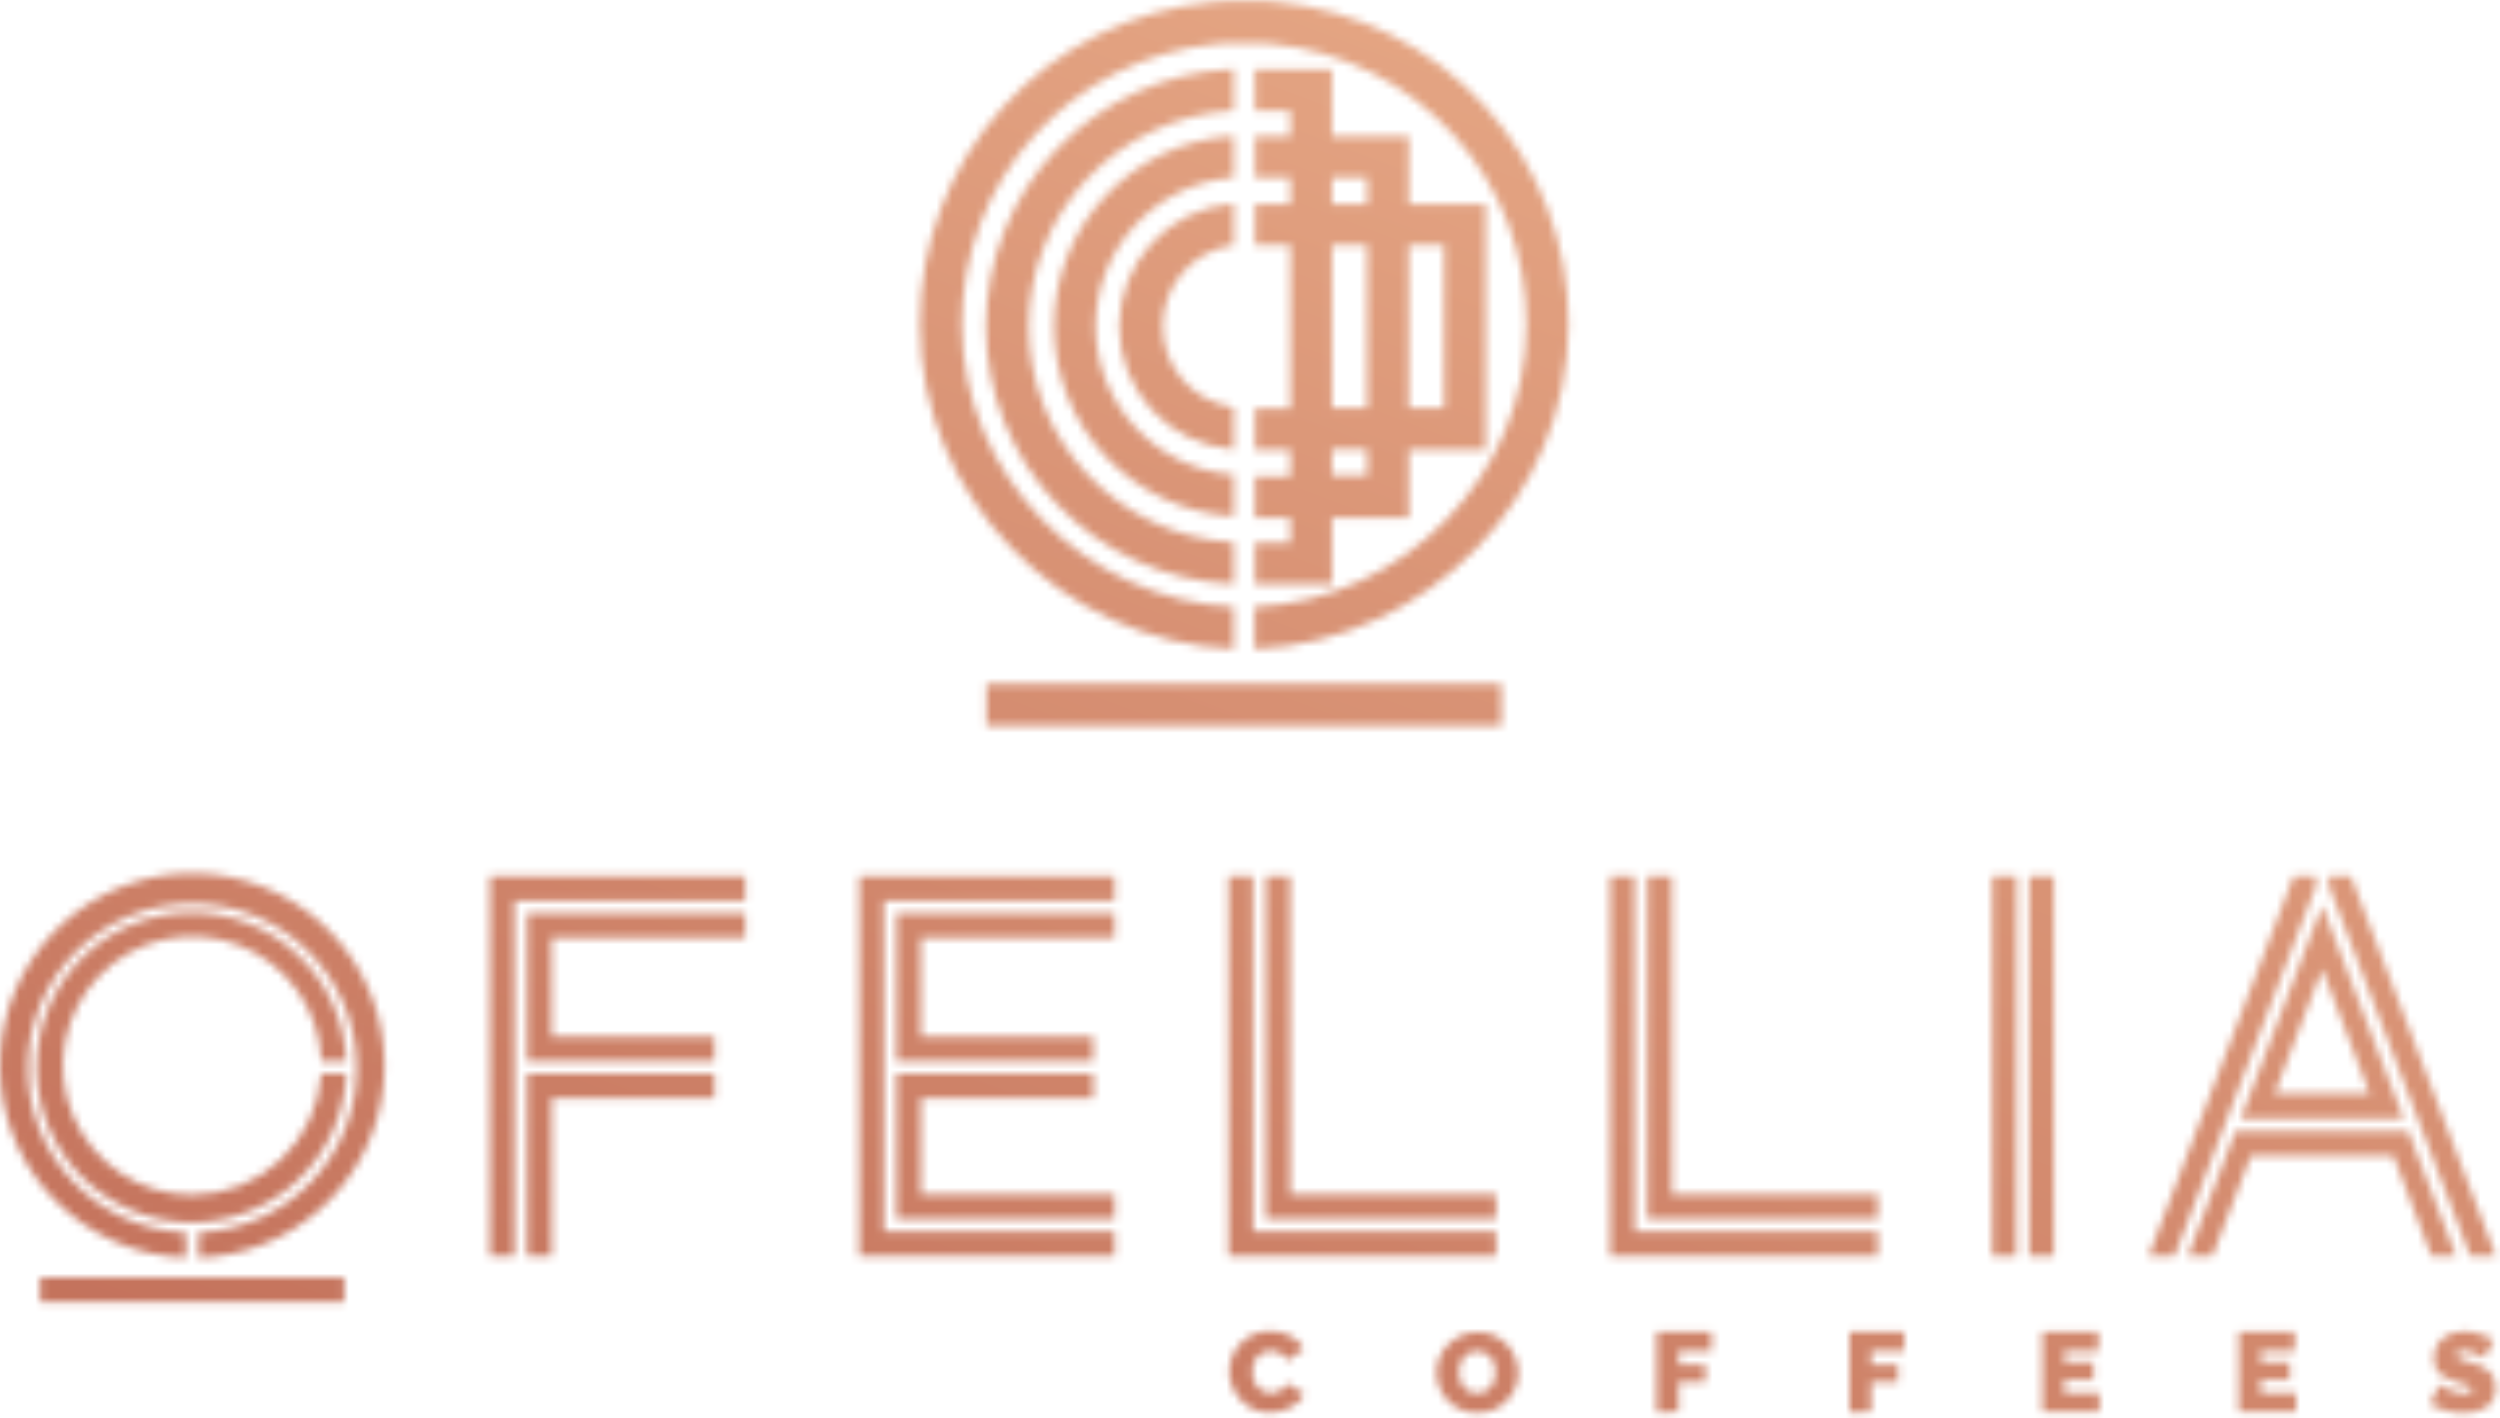 <?xml version="1.0" encoding="UTF-8"?> <svg xmlns="http://www.w3.org/2000/svg" width="319" height="181" viewBox="0 0 319 181" fill="none"><mask id="mask0_678_5817" style="mask-type:luminance" maskUnits="userSpaceOnUse" x="0" y="0" width="319" height="181"><path d="M142.222 116.54V119.663H117.51V132.244H139.481V135.378H114.387V116.54H142.222ZM142.222 157.147V160.281H109.647V111.789H142.222V114.923H112.781V157.147H142.222ZM117.51 152.407H142.222V155.53H114.387V136.995H139.493V140.118H117.521L117.51 152.407ZM190.906 157.147V160.281H156.758V111.789H159.892V157.147H190.906ZM164.632 111.789V152.407H190.906V155.53H161.509V111.789H164.632ZM239.601 157.147V160.281H205.452V111.789H208.586V157.147H239.601ZM213.327 111.789V152.407H239.601V155.53H210.204V111.789H213.327ZM257.281 160.281H254.203V111.789H257.337L257.281 160.281ZM262.066 111.789V160.281H258.932V111.789H262.066ZM297.136 111.789H299.966L318.478 160.281H315.198L297.136 112.979V111.789ZM277.456 160.281H274.153L292.665 111.789H295.541V112.979L277.456 160.281ZM305.381 147.442H287.217L282.286 160.281H279.152L285.251 144.308H307.279L313.401 160.281H310.245L305.381 147.442ZM296.304 123.651L290.227 139.568H302.37L296.304 123.651ZM285.903 142.747L296.304 115.496L306.706 142.747H285.903ZM65.647 160.281H62.525V111.789H95.1V114.923H65.647V160.281ZM91.168 136.995V140.118H70.399V160.281H67.265V136.995H91.168ZM70.399 132.244H91.168V135.378H67.265V116.54H95.1V119.663H70.388L70.399 132.244ZM24.523 152.463C28.716 152.461 32.751 150.863 35.809 147.995C38.867 145.126 40.72 141.202 40.991 137.018H44.203C43.992 142.187 41.763 147.067 37.994 150.611C34.225 154.155 29.218 156.081 24.046 155.975C18.873 155.869 13.949 153.74 10.328 150.045C6.708 146.35 4.68 141.382 4.68 136.209C4.68 131.036 6.708 126.069 10.328 122.373C13.949 118.678 18.873 116.549 24.046 116.443C29.218 116.337 34.225 118.263 37.994 121.807C41.763 125.351 43.992 130.231 44.203 135.4H41.002C40.89 132.166 39.828 129.036 37.949 126.4C36.07 123.765 33.457 121.741 30.436 120.58C27.415 119.419 24.118 119.174 20.958 119.873C17.798 120.573 14.914 122.187 12.665 124.514C10.415 126.841 8.901 129.779 8.31 132.961C7.718 136.143 8.077 139.429 9.34 142.409C10.603 145.389 12.715 147.931 15.413 149.719C18.111 151.507 21.276 152.461 24.512 152.463H24.523ZM7.202 153.328C3.209 149.343 0.711 144.102 0.13 138.49C-0.45 132.878 0.921 127.237 4.013 122.518C7.105 117.799 11.729 114.29 17.107 112.582C22.484 110.875 28.286 111.072 33.534 113.143C38.783 115.213 43.157 119.029 45.921 123.947C48.684 128.866 49.668 134.587 48.706 140.147C47.745 145.706 44.896 150.764 40.64 154.468C36.385 158.173 30.982 160.297 25.343 160.484V157.271C30.837 157.059 36.029 154.701 39.803 150.702C43.576 146.704 45.631 141.385 45.525 135.888C45.419 130.391 43.161 125.155 39.236 121.305C35.311 117.455 30.033 115.298 24.535 115.298C19.037 115.298 13.758 117.455 9.833 121.305C5.908 125.155 3.65 130.391 3.544 135.888C3.438 141.385 5.493 146.704 9.267 150.702C13.04 154.701 18.232 157.059 23.726 157.271V160.472C17.507 160.27 11.599 157.708 7.202 153.306V153.328ZM186.154 175.098C186.152 175.436 186.202 175.773 186.3 176.097C186.387 176.406 186.532 176.696 186.727 176.951C186.924 177.203 187.173 177.41 187.457 177.558C187.783 177.713 188.141 177.79 188.502 177.782C188.864 177.792 189.223 177.711 189.547 177.546C189.835 177.4 190.085 177.189 190.277 176.929C190.468 176.665 190.609 176.368 190.692 176.052C190.872 175.402 190.872 174.715 190.692 174.064C190.599 173.756 190.451 173.466 190.254 173.21C190.051 172.965 189.799 172.766 189.513 172.626C189.195 172.472 188.844 172.395 188.491 172.402C188.13 172.394 187.772 172.471 187.446 172.626C187.16 172.775 186.91 172.986 186.716 173.244C186.519 173.502 186.374 173.796 186.289 174.109C186.201 174.424 186.155 174.749 186.154 175.075V175.098ZM188.468 180.276C187.739 180.288 187.017 180.135 186.356 179.827C185.745 179.563 185.192 179.181 184.728 178.703C184.281 178.216 183.923 177.653 183.672 177.041C183.427 176.426 183.301 175.771 183.301 175.109C183.302 174.441 183.436 173.781 183.694 173.166C183.959 172.548 184.341 171.988 184.818 171.514C185.297 171.039 185.86 170.658 186.48 170.391C187.139 170.104 187.851 169.959 188.569 169.964C189.302 169.952 190.028 170.106 190.692 170.413C191.921 170.976 192.878 172.002 193.355 173.267C193.599 173.874 193.725 174.522 193.725 175.176C193.729 175.839 193.599 176.496 193.343 177.108C193.077 177.725 192.696 178.286 192.22 178.76C191.751 179.237 191.194 179.618 190.58 179.883C189.911 180.158 189.191 180.285 188.468 180.254V180.276ZM211.383 180.186V169.964H218.393V172.413H214.192V174.109H217.618V176.356H214.192V180.152L211.383 180.186ZM235.995 180.186V169.964H242.97V172.413H238.758V174.109H242.184V176.356H238.758V180.152L235.995 180.186ZM267.885 177.704V180.152H260.595V169.93H267.75V172.379H263.403V173.817H267.121V176.064H263.403V177.704H267.885ZM292.979 177.704V180.152H285.656V169.93H292.811V172.379H288.464V173.817H292.171V176.064H288.464V177.704H292.979ZM156.847 174.895V175.019C156.858 175.659 156.988 176.291 157.229 176.884C157.471 177.514 157.829 178.093 158.285 178.591C158.746 179.093 159.299 179.501 159.914 179.793C160.565 180.095 161.275 180.248 161.992 180.242C162.438 180.239 162.883 180.186 163.318 180.085C163.761 179.983 164.191 179.828 164.598 179.624C165.01 179.435 165.39 179.181 165.721 178.872C166.029 178.593 166.267 178.247 166.418 177.861L164.171 176.502C164.092 176.719 163.97 176.917 163.812 177.086C163.666 177.241 163.495 177.37 163.306 177.468C163.125 177.572 162.928 177.644 162.722 177.681C162.531 177.726 162.335 177.748 162.138 177.749C161.795 177.758 161.455 177.681 161.15 177.524C160.863 177.381 160.61 177.178 160.408 176.929C160.205 176.67 160.049 176.377 159.948 176.064C159.843 175.733 159.79 175.388 159.791 175.041C159.792 174.719 159.837 174.397 159.925 174.087C160.013 173.777 160.154 173.484 160.341 173.222C160.534 172.967 160.779 172.756 161.06 172.604C161.384 172.442 161.742 172.361 162.104 172.368C162.308 172.371 162.511 172.39 162.711 172.424C162.919 172.459 163.12 172.527 163.306 172.626C163.504 172.726 163.683 172.859 163.834 173.02C164.003 173.197 164.134 173.407 164.216 173.637L166.351 172.11C165.986 171.42 165.423 170.856 164.733 170.492C163.929 170.038 163.016 169.813 162.093 169.841C161.375 169.827 160.663 169.963 160.001 170.242C159.339 170.521 158.743 170.935 158.252 171.458C157.4 172.378 156.909 173.575 156.87 174.828L156.847 174.895ZM314.479 180.287H314.625C315.075 180.275 315.523 180.218 315.962 180.119C316.406 180.014 316.828 179.831 317.209 179.58C317.584 179.322 317.892 178.98 318.108 178.58C318.347 178.099 318.463 177.566 318.445 177.03C318.455 176.61 318.378 176.194 318.22 175.805C318.085 175.476 317.873 175.183 317.602 174.952C317.311 174.701 316.986 174.493 316.636 174.334C316.219 174.152 315.791 173.995 315.356 173.862L314.558 173.615C314.356 173.558 314.157 173.49 313.963 173.413C313.828 173.352 313.703 173.273 313.592 173.177C313.548 173.133 313.513 173.08 313.49 173.022C313.467 172.964 313.456 172.902 313.457 172.84C313.452 172.761 313.47 172.682 313.511 172.614C313.551 172.546 313.61 172.492 313.682 172.458C313.867 172.369 314.072 172.327 314.277 172.334C314.598 172.337 314.916 172.39 315.221 172.492C315.52 172.579 315.813 172.688 316.097 172.817C316.404 172.948 316.701 173.102 316.984 173.278L318.231 170.964L317.456 170.604C317.153 170.464 316.842 170.344 316.524 170.245C316.185 170.131 315.84 170.038 315.49 169.964C315.12 169.894 314.744 169.86 314.367 169.863C313.876 169.859 313.387 169.931 312.918 170.076C312.477 170.222 312.066 170.447 311.705 170.739C311.335 171.038 311.046 171.424 310.862 171.863C310.648 172.331 310.541 172.841 310.548 173.357C310.543 173.696 310.597 174.034 310.705 174.356C310.808 174.638 310.964 174.898 311.166 175.12C311.403 175.362 311.676 175.566 311.974 175.727C312.333 175.925 312.709 176.091 313.098 176.221C313.401 176.333 313.693 176.423 313.974 176.502C314.217 176.563 314.457 176.638 314.693 176.726C314.875 176.788 315.046 176.879 315.198 176.996C315.252 177.039 315.296 177.094 315.327 177.156C315.358 177.218 315.376 177.286 315.378 177.355C315.377 177.42 315.36 177.484 315.329 177.541C315.298 177.598 315.253 177.646 315.198 177.681C314.998 177.787 314.771 177.83 314.547 177.805C314.148 177.805 313.75 177.748 313.367 177.636C313.009 177.535 312.659 177.404 312.323 177.243C311.956 177.085 311.603 176.897 311.267 176.681L310.065 179.141C310.383 179.335 310.717 179.501 311.065 179.636C311.43 179.784 311.805 179.908 312.188 180.006C312.556 180.115 312.931 180.197 313.311 180.254C313.699 180.294 314.089 180.309 314.479 180.298V180.287ZM157.083 17.41H157.42V22.689H157.083C152.361 23.12 147.971 25.3 144.774 28.802C141.577 32.304 139.804 36.875 139.804 41.617C139.804 46.358 141.577 50.929 144.774 54.431C147.971 57.933 152.361 60.113 157.083 60.544H157.42V65.868H157.083C150.949 65.43 145.208 62.684 141.017 58.184C136.826 53.683 134.496 47.761 134.496 41.611C134.496 35.461 136.826 29.539 141.017 25.038C145.208 20.538 150.949 17.791 157.083 17.353V17.41ZM157.083 51.996H157.42V57.32H157.083C153.181 56.958 149.555 55.151 146.915 52.255C144.275 49.358 142.812 45.581 142.812 41.661C142.812 37.742 144.275 33.965 146.915 31.068C149.555 28.172 153.181 26.365 157.083 26.003H157.42V31.327H157.083C154.645 31.731 152.429 32.988 150.83 34.873C149.232 36.759 148.354 39.15 148.354 41.622C148.354 44.094 149.232 46.486 150.83 48.371C152.429 50.256 154.645 51.513 157.083 51.917V51.996ZM174.449 31.282H169.956V52.052H174.449V31.282ZM174.449 22.678H169.956V26.048H174.449V22.678ZM184.256 31.282H179.763V52.052H184.256V31.282ZM174.449 57.32H169.956V60.69H174.449V57.32ZM160.116 8.873H169.956V17.41H179.774V26.059H189.58V57.376H179.774V66.037H169.956V74.563H160.15V69.294H164.643V66.037H160.15V60.769H164.643V57.399H160.15V52.131H164.643V31.282H160.15V26.059H164.643V22.689H160.15V17.41H164.643V14.141H160.15L160.116 8.873ZM157.083 74.507C148.652 74.094 140.702 70.454 134.88 64.341C129.059 58.227 125.812 50.109 125.812 41.667C125.812 33.225 129.059 25.107 134.88 18.994C140.702 12.88 148.652 9.24 157.083 8.828H157.42V14.141H157.083C150.088 14.588 143.526 17.682 138.73 22.794C133.935 27.906 131.266 34.652 131.266 41.661C131.266 48.671 133.935 55.417 138.73 60.529C143.526 65.641 150.088 68.735 157.083 69.182H157.42V74.507H157.083ZM125.878 87.267H191.58V92.569H125.878V87.267ZM158.813 0.145H157.69H156.634C156.275 0.145 155.926 0.145 155.578 0.212L154.533 0.302C144.32 1.284 134.844 6.052 127.969 13.669C121.095 21.285 117.319 31.199 117.386 41.459C117.386 63.319 135.359 81.898 157.409 82.808V77.438C138.313 76.551 122.744 60.432 122.744 41.493C122.691 32.56 125.979 23.929 131.962 17.295C137.945 10.661 146.192 6.503 155.084 5.637L155.983 5.559H156.892H157.814H159.678H160.599H161.509L162.419 5.637C171.313 6.501 179.562 10.657 185.548 17.291C191.534 23.926 194.823 32.558 194.77 41.493C194.77 60.477 179.201 76.596 160.094 77.438V82.808C182.167 81.909 200.128 63.307 200.128 41.448C200.198 31.183 196.422 21.264 189.545 13.642C182.668 6.021 173.188 1.25 162.969 0.268L161.936 0.178L160.891 0.111H159.835H158.847L158.813 0.145ZM5.135 166.145H43.934V163.022H5.135V166.145Z" fill="white"></path></mask><g mask="url(#mask0_678_5817)"><path d="M40.171 -105.596L-59.791 157.555L278.284 285.977L378.245 22.826L40.171 -105.596Z" fill="url(#paint0_linear_678_5817)"></path></g><defs><linearGradient id="paint0_linear_678_5817" x1="33.584" y1="424.206" x2="324.928" y2="-342.762" gradientUnits="userSpaceOnUse"><stop stop-color="#A13C32"></stop><stop offset="0.55" stop-color="#E5A684"></stop><stop offset="0.74" stop-color="#F8C09C"></stop><stop offset="1" stop-color="#BF6440"></stop></linearGradient></defs></svg> 